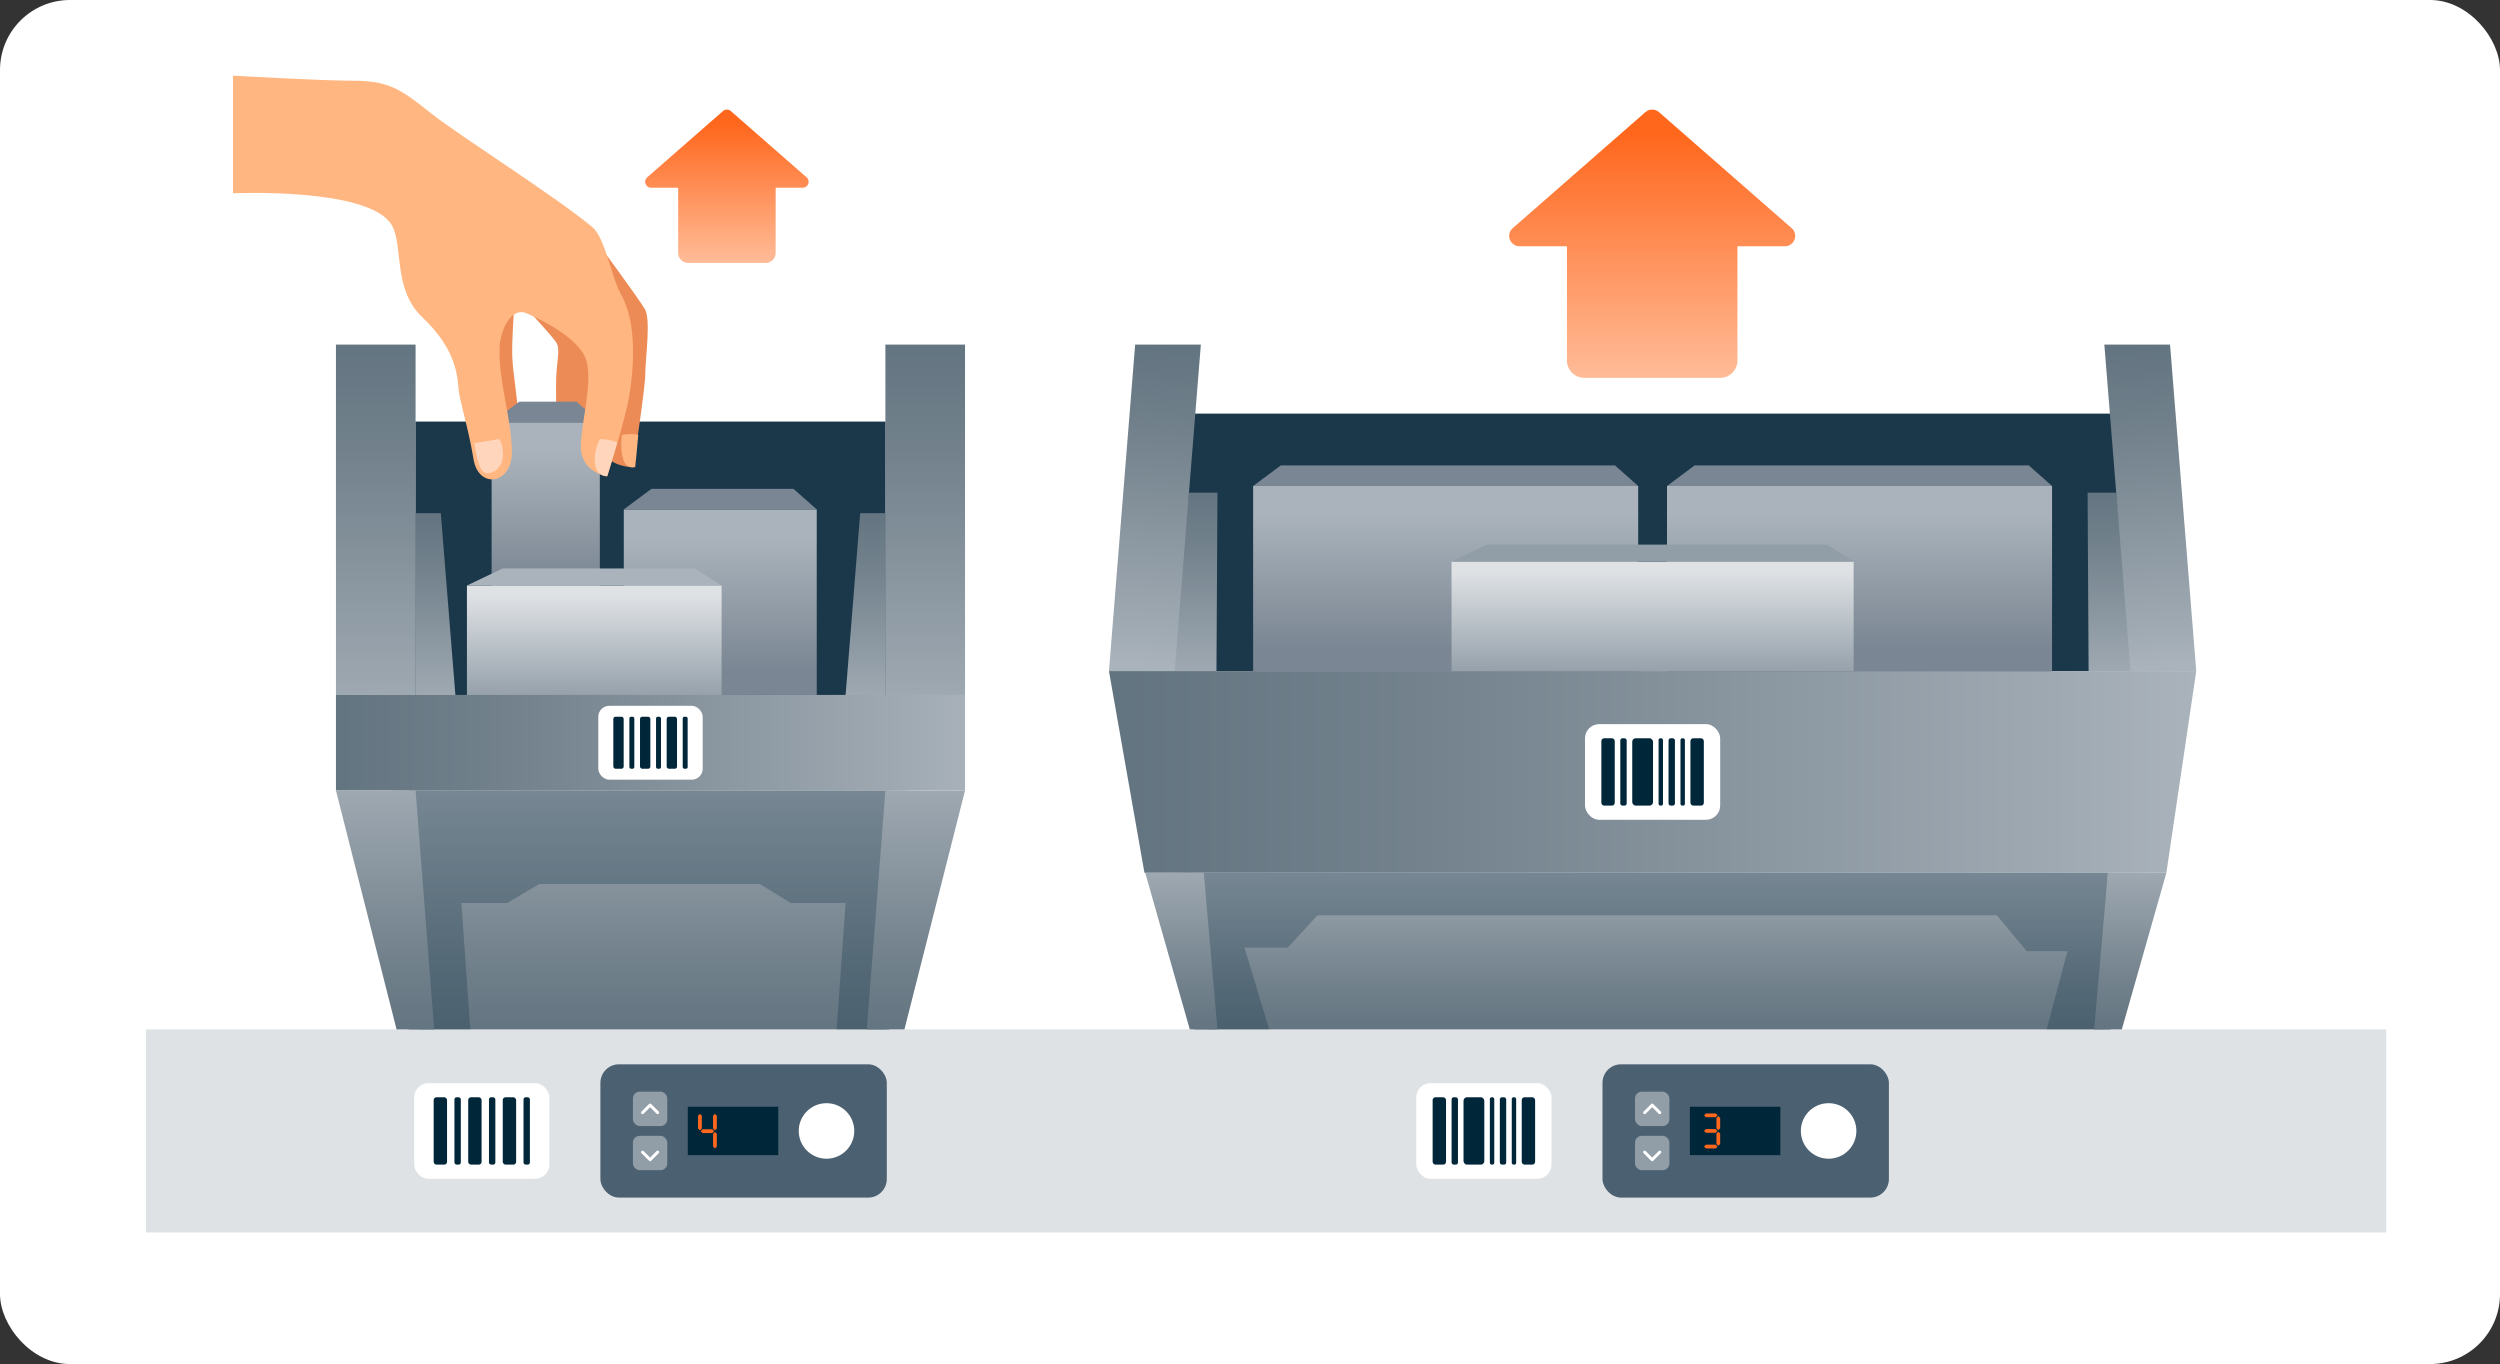 <?xml version="1.0" encoding="UTF-8"?><svg id="Capa_2" xmlns="http://www.w3.org/2000/svg" xmlns:xlink="http://www.w3.org/1999/xlink" viewBox="0 0 2500 1364.06"><rect x="0" y="0" width="2500" height="1364.06" fill="#333333" stroke="none"/><defs><style>.cls-1,.cls-2{fill:#00263a;}.cls-3{fill:#ec8b56;}.cls-4{fill:#fff;}.cls-5{fill:#ffd6bb;}.cls-6{fill:#ffb680;}.cls-7{fill:#ff671d;}.cls-8{fill:#919da7;}.cls-9{fill:#aab3bb;}.cls-10{fill:#dfe2e5;}.cls-11{fill:#1b384b;}.cls-12{fill:#4b6070;}.cls-13{fill:#7a8693;}.cls-14{fill:url(#Degradado_sin_nombre_30);}.cls-15{fill:url(#Degradado_sin_nombre_37);}.cls-16{fill:url(#Degradado_sin_nombre_25);}.cls-17{fill:url(#Degradado_sin_nombre_28);}.cls-18{fill:url(#Degradado_sin_nombre_25-13);}.cls-19{fill:url(#Degradado_sin_nombre_25-14);}.cls-20{fill:url(#Degradado_sin_nombre_25-10);}.cls-21{fill:url(#Degradado_sin_nombre_25-11);}.cls-22{fill:url(#Degradado_sin_nombre_25-12);}.cls-23{fill:url(#Degradado_sin_nombre_25-16);}.cls-24{fill:url(#Degradado_sin_nombre_25-15);}.cls-25{fill:url(#Degradado_sin_nombre_37-2);}.cls-26{fill:url(#Degradado_sin_nombre_30-2);}.cls-27{fill:url(#Degradado_sin_nombre_28-4);}.cls-28{fill:url(#Degradado_sin_nombre_28-3);}.cls-29{fill:url(#Degradado_sin_nombre_28-2);}.cls-30{fill:url(#Degradado_sin_nombre_25-7);}.cls-31{fill:url(#Degradado_sin_nombre_25-6);}.cls-32{fill:url(#Degradado_sin_nombre_25-4);}.cls-33{fill:url(#Degradado_sin_nombre_25-5);}.cls-34{fill:url(#Degradado_sin_nombre_25-9);}.cls-35{fill:url(#Degradado_sin_nombre_25-2);}.cls-36{fill:url(#Degradado_sin_nombre_25-3);}.cls-37{fill:url(#Degradado_sin_nombre_25-8);}.cls-38{fill:none;stroke:#fff;stroke-linecap:round;stroke-linejoin:round;stroke-width:3px;}.cls-2{opacity:.25;}</style><linearGradient id="Degradado_sin_nombre_25" x1="375.76" y1="335.3" x2="375.76" y2="753.67" gradientUnits="userSpaceOnUse"><stop offset="0" stop-color="#627480"/><stop offset=".29" stop-color="#73828d"/><stop offset=".87" stop-color="#9fa9b2"/><stop offset="1" stop-color="#aab3bb"/></linearGradient><linearGradient id="Degradado_sin_nombre_25-2" x1="925.22" x2="925.22" xlink:href="#Degradado_sin_nombre_25"/><linearGradient id="Degradado_sin_nombre_25-3" x1="865.49" y1="508.32" x2="865.49" y2="725.43" xlink:href="#Degradado_sin_nombre_25"/><linearGradient id="Degradado_sin_nombre_25-4" x1="649" y1="1035.75" x2="649" y2="750.5" xlink:href="#Degradado_sin_nombre_25"/><linearGradient id="Degradado_sin_nombre_25-5" x1="-4523.31" y1="508.32" x2="-4523.31" y2="725.43" gradientTransform="translate(-4087.82) rotate(-180) scale(1 -1)" xlink:href="#Degradado_sin_nombre_25"/><linearGradient id="Degradado_sin_nombre_25-6" x1="327.98" y1="742.75" x2="983.13" y2="742.75" xlink:href="#Degradado_sin_nombre_25"/><linearGradient id="Degradado_sin_nombre_25-7" x1="512.46" y1="582.09" x2="512.46" y2="867.34" gradientTransform="translate(-127.41 1617.84) scale(1 -1)" xlink:href="#Degradado_sin_nombre_25"/><linearGradient id="Degradado_sin_nombre_25-8" x1="-3944.66" y1="582.09" x2="-3944.66" y2="867.34" gradientTransform="translate(-3028.73 1617.84) rotate(-180)" xlink:href="#Degradado_sin_nombre_25"/><linearGradient id="Degradado_sin_nombre_25-9" x1="-5291.87" y1="486.68" x2="-5291.87" y2="703.79" gradientTransform="translate(-4040.74 10.37) rotate(-180) scale(1 -.98) skewX(4.86)" xlink:href="#Degradado_sin_nombre_25"/><linearGradient id="Degradado_sin_nombre_25-10" x1="-940.47" y1="486.68" x2="-940.47" y2="703.79" gradientTransform="translate(2994.4 10.37) scale(1 .98) skewX(4.86)" xlink:href="#Degradado_sin_nombre_25"/><linearGradient id="Degradado_sin_nombre_25-11" x1="1167.03" y1="344.03" x2="1143.14" y2="666.53" xlink:href="#Degradado_sin_nombre_25"/><linearGradient id="Degradado_sin_nombre_25-12" x1="-3122.03" y1="344.03" x2="-3145.92" y2="666.53" gradientTransform="translate(-983.88) rotate(-180) scale(1 -1)" xlink:href="#Degradado_sin_nombre_25"/><linearGradient id="Degradado_sin_nombre_25-13" x1="1108.95" y1="771.95" x2="2196.24" y2="771.95" xlink:href="#Degradado_sin_nombre_25"/><linearGradient id="Degradado_sin_nombre_25-14" x1="1652.53" y1="1033.57" x2="1652.53" y2="846.57" xlink:href="#Degradado_sin_nombre_25"/><linearGradient id="Degradado_sin_nombre_25-15" x1="1308.75" y1="584.27" x2="1308.75" y2="771.27" gradientTransform="translate(-127.41 1617.84) scale(1 -1)" xlink:href="#Degradado_sin_nombre_25"/><linearGradient id="Degradado_sin_nombre_25-16" x1="-2944.03" y1="584.27" x2="-2944.03" y2="771.27" gradientTransform="translate(-813.74 1617.84) rotate(-180)" xlink:href="#Degradado_sin_nombre_25"/><linearGradient id="Degradado_sin_nombre_28" x1="720.26" y1="537.7" x2="720.26" y2="671.8" gradientUnits="userSpaceOnUse"><stop offset="0" stop-color="#aab3bb"/><stop offset="1" stop-color="#7a8693"/></linearGradient><linearGradient id="Degradado_sin_nombre_37" x1="1652.2" y1="135.76" x2="1652.2" y2="396.75" gradientTransform="translate(3304.41 531.44) rotate(-180)" gradientUnits="userSpaceOnUse"><stop offset="0" stop-color="#ffc2a1"/><stop offset="1" stop-color="#ff671d"/></linearGradient><linearGradient id="Degradado_sin_nombre_37-2" x1="2577.49" y1="258.31" x2="2577.49" y2="407.51" xlink:href="#Degradado_sin_nombre_37"/><linearGradient id="Degradado_sin_nombre_28-2" x1="1445.66" y1="514.27" x2="1445.66" y2="648.37" xlink:href="#Degradado_sin_nombre_28"/><linearGradient id="Degradado_sin_nombre_28-3" x1="1859.52" y1="514.27" x2="1859.52" y2="648.37" xlink:href="#Degradado_sin_nombre_28"/><linearGradient id="Degradado_sin_nombre_28-4" x1="545.72" y1="450.55" x2="545.72" y2="584.65" xlink:href="#Degradado_sin_nombre_28"/><linearGradient id="Degradado_sin_nombre_30" x1="594.27" y1="594.77" x2="594.27" y2="701.47" gradientUnits="userSpaceOnUse"><stop offset="0" stop-color="#dfe2e5"/><stop offset="1" stop-color="#919da7"/></linearGradient><linearGradient id="Degradado_sin_nombre_30-2" x1="1652.59" y1="570.86" x2="1652.59" y2="677.56" xlink:href="#Degradado_sin_nombre_30"/></defs><g id="Capa_1-2"><rect class="cls-4" y="0" width="2500" height="1364.06" rx="70" ry="70"/><path class="cls-3" d="m502.99,309.06c1.1-2.74,11.05-2.95,10.95,0-.44,12.37-2.09,29.86-1.67,47.47.39,15.99,7.51,55.66,5.84,67.34-1.67,11.68.38,38.36.38,38.36,0,0-24.11,11.67-29.76-35.03-4.64-38.36,4.67-94.15,14.26-118.14Z"/><path class="cls-3" d="m521.75,303.36s29.29,31.27,34.29,38.78c5,7.51,0,18.61,0,43.71s0,42.61,7.51,53.24c7.5,10.63,17.63,12.34,17.63,12.34,0,0,22.78-77.33,20.71-98.31-2.07-20.99-80.15-49.75-80.15-49.75Z"/><rect class="cls-10" x="145.95" y="1029.42" width="2240.29" height="203.06"/><rect class="cls-4" x="414.18" y="1083.12" width="135.2" height="95.67" rx="14.26" ry="14.26"/><rect class="cls-1" x="523.52" y="1097.27" width="6.38" height="67.37" rx="2.16" ry="2.16" transform="translate(1053.42 2261.9) rotate(-180)"/><rect class="cls-1" x="488.98" y="1097.27" width="6.38" height="67.37" rx="2.16" ry="2.16" transform="translate(984.33 2261.9) rotate(-180)"/><rect class="cls-1" x="502.74" y="1097.27" width="13.39" height="67.37" rx="2.79" ry="2.79" transform="translate(1018.87 2261.9) rotate(-180)"/><rect class="cls-1" x="468.2" y="1097.27" width="13.39" height="67.37" rx="2.79" ry="2.79" transform="translate(949.79 2261.9) rotate(-180)"/><rect class="cls-1" x="433.66" y="1097.27" width="13.39" height="67.37" rx="2.79" ry="2.79" transform="translate(880.71 2261.9) rotate(-180)"/><rect class="cls-1" x="454.43" y="1097.27" width="6.38" height="67.37" rx="2.16" ry="2.16" transform="translate(915.25 2261.9) rotate(-180)"/><rect class="cls-12" x="600.39" y="1064.3" width="286.41" height="133.3" rx="18.58" ry="18.58"/><rect class="cls-1" x="687.79" y="1106.75" width="90.45" height="48.4"/><polygon class="cls-7" points="699.92 1113.88 698.05 1115.75 698.05 1128.54 699.92 1130.42 701.8 1128.54 701.8 1115.75 699.92 1113.88"/><polygon class="cls-7" points="700.67 1131.17 702.55 1133.04 712.33 1133.04 712.88 1132.49 714.21 1131.17 712.33 1129.29 702.55 1129.29 700.67 1131.17"/><polygon class="cls-7" points="716.83 1115.75 714.96 1113.88 713.08 1115.75 713.08 1128.54 714.96 1130.42 716.83 1128.54 716.83 1115.75"/><polygon class="cls-7" points="714.96 1131.92 713.08 1133.79 713.08 1146.59 714.96 1148.46 716.83 1146.59 716.83 1133.79 714.96 1131.92"/><rect class="cls-8" x="632.91" y="1091.68" width="34.38" height="34.38" rx="6.75" ry="6.75"/><rect class="cls-8" x="632.91" y="1135.83" width="34.38" height="34.38" rx="6.75" ry="6.75"/><circle class="cls-4" cx="826.51" cy="1130.95" r="27.77"/><polyline class="cls-38" points="642.55 1112.65 650.1 1105.09 657.66 1112.65"/><polyline class="cls-38" points="657.66 1152.14 650.1 1159.7 642.55 1152.14"/><rect class="cls-4" x="1416.28" y="1083.12" width="135.2" height="95.67" rx="14.26" ry="14.26"/><rect class="cls-1" x="1499.82" y="1097.27" width="6.38" height="67.37" rx="2.16" ry="2.16" transform="translate(3006.03 2261.9) rotate(-180)"/><rect class="cls-1" x="1489.85" y="1097.27" width="4.41" height="67.37" rx="1.79" ry="1.79" transform="translate(2984.12 2261.9) rotate(-180)"/><rect class="cls-1" x="1511.76" y="1097.27" width="4.41" height="67.37" rx="1.79" ry="1.79" transform="translate(3027.93 2261.9) rotate(-180)"/><rect class="cls-1" x="1521.73" y="1097.27" width="13.39" height="67.37" rx="2.79" ry="2.79" transform="translate(3056.85 2261.9) rotate(-180)"/><rect class="cls-1" x="1463.52" y="1097.27" width="20.78" height="67.37" rx="3.48" ry="3.48" transform="translate(2947.82 2261.9) rotate(-180)"/><rect class="cls-1" x="1432.64" y="1097.27" width="13.39" height="67.37" rx="2.79" ry="2.79" transform="translate(2878.67 2261.9) rotate(-180)"/><rect class="cls-1" x="1451.59" y="1097.27" width="6.38" height="67.37" rx="2.16" ry="2.16" transform="translate(2909.56 2261.9) rotate(-180)"/><rect class="cls-12" x="1602.49" y="1064.3" width="286.41" height="133.3" rx="18.58" ry="18.58"/><rect class="cls-1" x="1689.89" y="1106.75" width="90.45" height="48.4"/><rect class="cls-8" x="1635.01" y="1091.68" width="34.38" height="34.38" rx="6.75" ry="6.75"/><rect class="cls-8" x="1635.01" y="1135.83" width="34.38" height="34.38" rx="6.75" ry="6.75"/><circle class="cls-4" cx="1828.61" cy="1130.95" r="27.77"/><polyline class="cls-38" points="1644.65 1112.65 1652.2 1105.09 1659.76 1112.65"/><polyline class="cls-38" points="1659.76 1152.14 1652.2 1159.7 1644.65 1152.14"/><polygon class="cls-7" points="1720.17 1128.33 1720.17 1117.95 1718.3 1116.07 1716.43 1117.95 1716.43 1128.33 1718.3 1130.2 1719.62 1128.87 1720.17 1128.33"/><polygon class="cls-7" points="1715.68 1132.82 1717.55 1130.95 1715.68 1129.08 1705.9 1129.08 1704.02 1130.95 1705.9 1132.82 1715.68 1132.82"/><polygon class="cls-7" points="1705.9 1144.7 1704.02 1146.58 1705.9 1148.45 1715.68 1148.45 1717.55 1146.58 1716.23 1145.25 1715.68 1144.7 1705.9 1144.7"/><polygon class="cls-7" points="1705.9 1113.45 1704.02 1115.32 1705.9 1117.2 1715.68 1117.2 1717.55 1115.32 1716.23 1114 1715.68 1113.45 1705.9 1113.45"/><polygon class="cls-7" points="1716.43 1133.57 1716.43 1143.95 1718.3 1145.83 1720.17 1143.95 1720.17 1133.57 1718.3 1131.7 1716.43 1133.57"/><rect class="cls-16" x="335.95" y="344.59" width="79.63" height="350.38"/><rect class="cls-35" x="885.4" y="344.59" width="79.63" height="350.38"/><rect class="cls-11" x="415.58" y="421.57" width="469.82" height="273.4"/><polygon class="cls-36" points="885.4 694.97 845.59 694.97 860.19 513.14 885.4 513.14 885.4 694.97"/><rect class="cls-32" x="408.61" y="790.53" width="480.77" height="238.89"/><polygon class="cls-33" points="415.58 694.97 455.39 694.97 440.8 513.14 415.58 513.14 415.58 694.97"/><rect class="cls-31" x="335.95" y="694.97" width="629.09" height="95.56"/><polygon class="cls-2" points="391.69 790.53 420.56 1029.42 470.33 1029.42 461.37 903.01 507.15 903.01 539.01 884.09 759.98 884.09 790.84 903.01 845.59 903.01 836.63 1029.42 885.4 1029.42 906.31 790.53 391.69 790.53"/><polygon class="cls-30" points="415.58 790.53 335.95 790.53 396.56 1029.42 434.16 1029.42 415.58 790.53"/><polygon class="cls-37" points="885.4 790.53 965.03 790.53 904.43 1029.42 866.82 1029.42 885.4 790.53"/><rect class="cls-4" x="598.29" y="705.81" width="104.41" height="73.88" rx="11.01" ry="11.01"/><rect class="cls-1" x="682.72" y="716.74" width="4.93" height="52.02" rx="1.67" ry="1.67" transform="translate(1370.37 1485.49) rotate(-180)"/><rect class="cls-1" x="656.05" y="716.74" width="4.93" height="52.02" rx="1.67" ry="1.67" transform="translate(1317.02 1485.49) rotate(-180)"/><rect class="cls-1" x="666.68" y="716.74" width="10.34" height="52.02" rx="2.16" ry="2.16" transform="translate(1343.7 1485.49) rotate(-180)"/><rect class="cls-1" x="640" y="716.74" width="10.34" height="52.02" rx="2.16" ry="2.16" transform="translate(1290.35 1485.49) rotate(-180)"/><rect class="cls-1" x="613.33" y="716.74" width="10.34" height="52.02" rx="2.16" ry="2.16" transform="translate(1237 1485.49) rotate(-180)"/><rect class="cls-1" x="629.37" y="716.74" width="4.93" height="52.02" rx="1.67" ry="1.67" transform="translate(1263.68 1485.49) rotate(-180)"/><rect class="cls-11" x="1181.61" y="413.61" width="948.93" height="257.47"/><polygon class="cls-34" points="1171.23 671.08 1216.46 671.08 1217.45 492.66 1188.8 492.66 1171.23 671.08"/><polygon class="cls-20" points="2133.83 671.08 2088.6 671.08 2087.61 492.66 2116.26 492.66 2133.83 671.08"/><polygon class="cls-21" points="1174.64 671.08 1108.95 671.08 1135.15 344.59 1200.85 344.59 1174.64 671.08"/><polygon class="cls-22" points="2130.54 671.08 2196.24 671.08 2170.03 344.59 2104.34 344.59 2130.54 671.08"/><polygon class="cls-18" points="2166.38 872.81 1144.45 872.81 1108.95 671.08 2196.24 671.08 2166.38 872.81"/><rect class="cls-19" x="1194.34" y="872.81" width="916.38" height="156.61"/><polygon class="cls-2" points="1181.34 872.81 1207.27 1029.42 1269.21 1029.42 1244.43 947.58 1287.79 947.58 1317.43 915.28 1996.84 915.28 2026.7 951.12 2067.51 951.12 2046.61 1029.42 2104.34 1029.42 2107.84 872.81 1181.34 872.81"/><polygon class="cls-24" points="1203.78 872.81 1145.23 872.81 1189.8 1029.42 1217.45 1029.42 1203.78 872.81"/><polygon class="cls-23" points="2107.84 872.81 2166.39 872.81 2121.83 1029.42 2094.18 1029.42 2107.84 872.81"/><rect class="cls-4" x="1584.99" y="724.11" width="135.2" height="95.67" rx="14.26" ry="14.26"/><rect class="cls-1" x="1668.53" y="738.26" width="6.38" height="67.37" rx="2.16" ry="2.16" transform="translate(3343.45 1543.89) rotate(-180)"/><rect class="cls-1" x="1658.56" y="738.26" width="4.41" height="67.37" rx="1.79" ry="1.79" transform="translate(3321.54 1543.89) rotate(-180)"/><rect class="cls-1" x="1680.47" y="738.26" width="4.41" height="67.37" rx="1.79" ry="1.79" transform="translate(3365.36 1543.89) rotate(-180)"/><rect class="cls-1" x="1690.44" y="738.26" width="13.39" height="67.37" rx="2.79" ry="2.79" transform="translate(3394.27 1543.89) rotate(-180)"/><rect class="cls-1" x="1632.23" y="738.26" width="20.78" height="67.37" rx="3.48" ry="3.48" transform="translate(3285.25 1543.89) rotate(-180)"/><rect class="cls-1" x="1601.35" y="738.26" width="13.39" height="67.37" rx="2.79" ry="2.79" transform="translate(3216.1 1543.89) rotate(-180)"/><rect class="cls-1" x="1620.3" y="738.26" width="6.38" height="67.37" rx="2.16" ry="2.16" transform="translate(3246.98 1543.89) rotate(-180)"/><rect class="cls-17" x="623.79" y="509.43" width="192.94" height="185.54"/><path class="cls-15" d="m1737.45,246.25v114.27c0,9.58-7.77,17.35-17.35,17.35h-135.8c-9.58,0-17.35-7.77-17.35-17.35v-114.27s-47.4,0-47.4,0c-9.54,0-13.98-11.82-6.8-18.1l59.38-51.93,73.27-64.09c3.89-3.41,9.71-3.41,13.6,0l73.27,64.09,59.38,51.93c7.18,6.28,2.74,18.1-6.8,18.1h-47.4Z"/><path class="cls-25" d="m775.65,187.71v65.32c0,5.48-4.44,9.92-9.92,9.92h-77.63c-5.48,0-9.92-4.44-9.92-9.92v-65.32s-27.1,0-27.1,0c-5.45,0-7.99-6.76-3.89-10.35l33.94-29.69,41.89-36.64c2.23-1.95,5.55-1.95,7.77,0l41.89,36.64,33.94,29.69c4.1,3.59,1.57,10.35-3.89,10.35h-27.1Z"/><polyline class="cls-13" points="623.79 509.43 651.41 488.85 793.48 488.85 816.73 509.43"/><rect class="cls-29" x="1253.14" y="486" width="385.05" height="185.54"/><polyline class="cls-13" points="1253.14 486 1280.76 465.42 1614.95 465.42 1638.19 486"/><rect class="cls-28" x="1667" y="486" width="385.05" height="185.54"/><polyline class="cls-13" points="1667 486 1694.62 465.42 2028.8 465.42 2052.04 486"/><rect class="cls-27" x="491.62" y="422.28" width="108.21" height="185.54"/><polyline class="cls-13" points="491.62 422.28 519.24 401.7 576.59 401.7 599.83 422.28"/><rect class="cls-14" x="466.93" y="585.52" width="254.68" height="109.45"/><polyline class="cls-9" points="466.93 585.52 502.52 568.48 694.73 568.48 721.61 585.52"/><rect class="cls-26" x="1451.55" y="561.61" width="402.09" height="109.45"/><polyline class="cls-8" points="1451.55 561.61 1487.13 544.57 1826.75 544.57 1853.64 561.61"/><path class="cls-3" d="m599.83,245.82s38.78,52.67,45.03,63.23c6.25,10.57.42,49.58.42,64.77s-12.25,93.4-12.25,93.4c0,0-33.2,0-33.2-28.14v-193.26Z"/><path class="cls-6" d="m635.15,467.14c-7.47,1.32-11.11-2.59-13.01-12-1.88-9.29-.23-20.26-.23-20.26,0,0,8.53-1.63,16.35-.07-.84,10.94-2.68,28.59-3.11,32.34Z"/><path class="cls-6" d="m391.44,224.61c12.38,19.96.74,63.94,30.76,92.51,30.02,28.57,35.02,52.36,36.28,71.37.74,11.23,10.01,39.78,15.01,70.54,5,30.77,38.78,25.29,38.36-7.23-.45-35.06-13.33-69.1-12.26-103.98.53-17.2,11.22-41.39,27.23-34.44,16.01,6.94,52.25,25.16,59.26,46.28,7,21.13-4.33,60.55-5.23,85.06-1.02,27.83,26.33,31.57,26.33,31.57,0,0,18.12-56.3,22.08-80.36,3.96-24.05,8.69-71.86-8.15-101.32-9.79-17.11-15.79-56.75-28.77-67.51-38.38-31.84-131.34-90.14-161.36-113.86-30.02-23.71-41.28-32.53-78.8-32.53-31.22,0-119.2-5.05-119.2-5.05v117.63s135.21-6.18,158.48,31.32Z"/><path class="cls-5" d="m607.17,476.29c-8.25-.17-12.43-6.56-12.48-17.01-.05-10.3,5.15-20.2,5.15-20.2,0,0,9.44.05,17.45,3.36-3.19,11.49-8.87,29.93-10.12,33.84Z"/><path class="cls-5" d="m485.98,473.14c7.33,1.02,16.93-5.81,17.01-18.45.07-12.64-4.16-15.6-4.16-15.6l-24.37,4.09s3.1,28.79,11.52,29.96Z"/></g></svg>